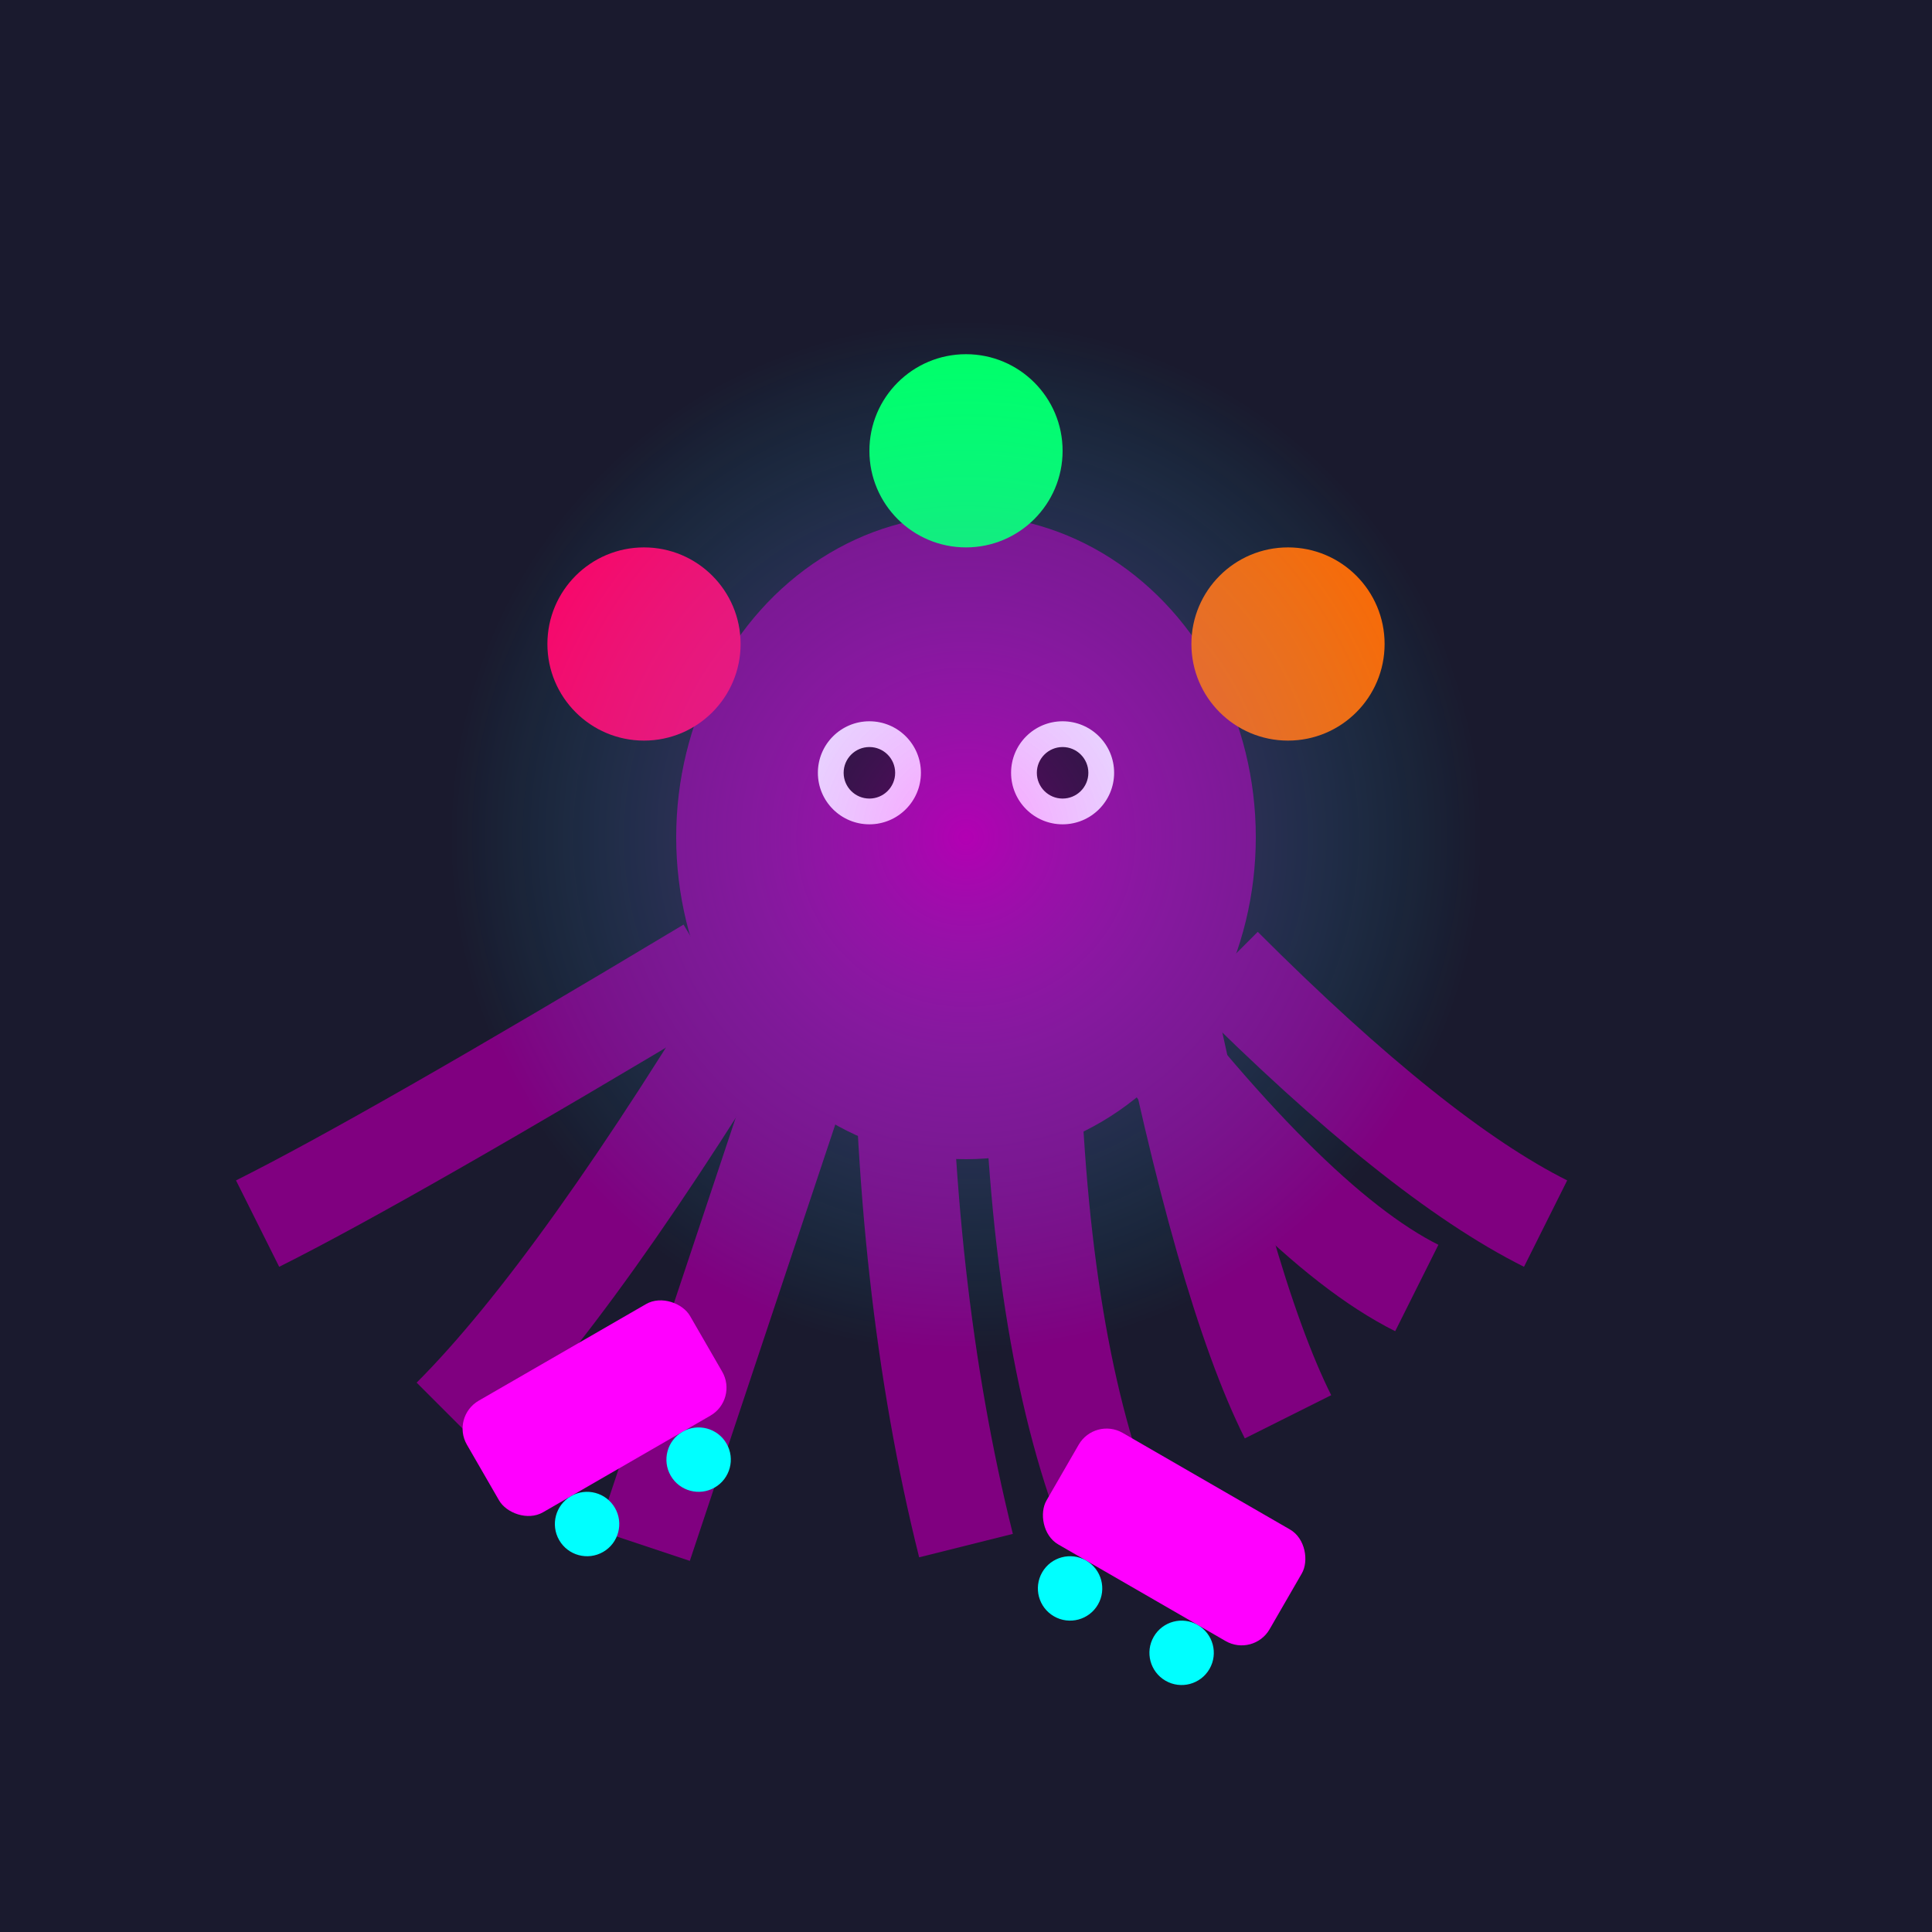 <svg viewBox="0 0 300 300" xmlns="http://www.w3.org/2000/svg">
  <defs>
    <radialGradient id="glow" cx="50%" cy="50%" r="50%">
      <stop offset="0%" style="stop-color:#ff00ff;stop-opacity:0.8"/>
      <stop offset="100%" style="stop-color:#00ffff;stop-opacity:0"/>
    </radialGradient>
    <filter id="neonBlur">
      <feGaussianBlur stdDeviation="2"/>
    </filter>
  </defs>
  
  <!-- Background -->
  <rect x="0" y="0" width="300" height="300" fill="#1a1a2e"/>
  
  <!-- Octopus body -->
  <ellipse cx="150" cy="130" rx="45" ry="50" fill="#800080"/>
  
  <!-- Tentacles -->
  <path d="M120,150 Q90,200 70,220" stroke="#800080" stroke-width="15" fill="none"/>
  <path d="M130,150 Q110,210 100,240" stroke="#800080" stroke-width="15" fill="none"/>
  <path d="M140,150 Q140,200 150,240" stroke="#800080" stroke-width="15" fill="none"/>
  <path d="M160,150 Q160,200 170,230" stroke="#800080" stroke-width="15" fill="none"/>
  <path d="M180,150 Q190,200 200,220" stroke="#800080" stroke-width="15" fill="none"/>
  <path d="M110,150 Q60,180 40,190" stroke="#800080" stroke-width="15" fill="none"/>
  <path d="M190,150 Q220,180 240,190" stroke="#800080" stroke-width="15" fill="none"/>
  <path d="M170,150 Q200,190 220,200" stroke="#800080" stroke-width="15" fill="none"/>
  
  <!-- Juggling balls with glow -->
  <circle cx="100" cy="100" r="15" fill="#ff0066" filter="url(#neonBlur)"/>
  <circle cx="150" cy="70" r="15" fill="#00ff66" filter="url(#neonBlur)"/>
  <circle cx="200" cy="100" r="15" fill="#ff6600" filter="url(#neonBlur)"/>
  
  <!-- Roller skates -->
  <g transform="translate(70,220) rotate(-30)">
    <rect x="0" y="0" width="40" height="20" fill="#ff00ff" rx="5"/>
    <circle cx="10" cy="25" r="5" fill="#00ffff"/>
    <circle cx="30" cy="25" r="5" fill="#00ffff"/>
  </g>
  <g transform="translate(170,220) rotate(30)">
    <rect x="0" y="0" width="40" height="20" fill="#ff00ff" rx="5"/>
    <circle cx="10" cy="25" r="5" fill="#00ffff"/>
    <circle cx="30" cy="25" r="5" fill="#00ffff"/>
  </g>
  
  <!-- Eyes -->
  <circle cx="135" cy="120" r="8" fill="white"/>
  <circle cx="165" cy="120" r="8" fill="white"/>
  <circle cx="135" cy="120" r="4" fill="black"/>
  <circle cx="165" cy="120" r="4" fill="black"/>
  
  <!-- Glow effects -->
  <circle cx="150" cy="130" r="80" fill="url(#glow)" opacity="0.5"/>
</svg>